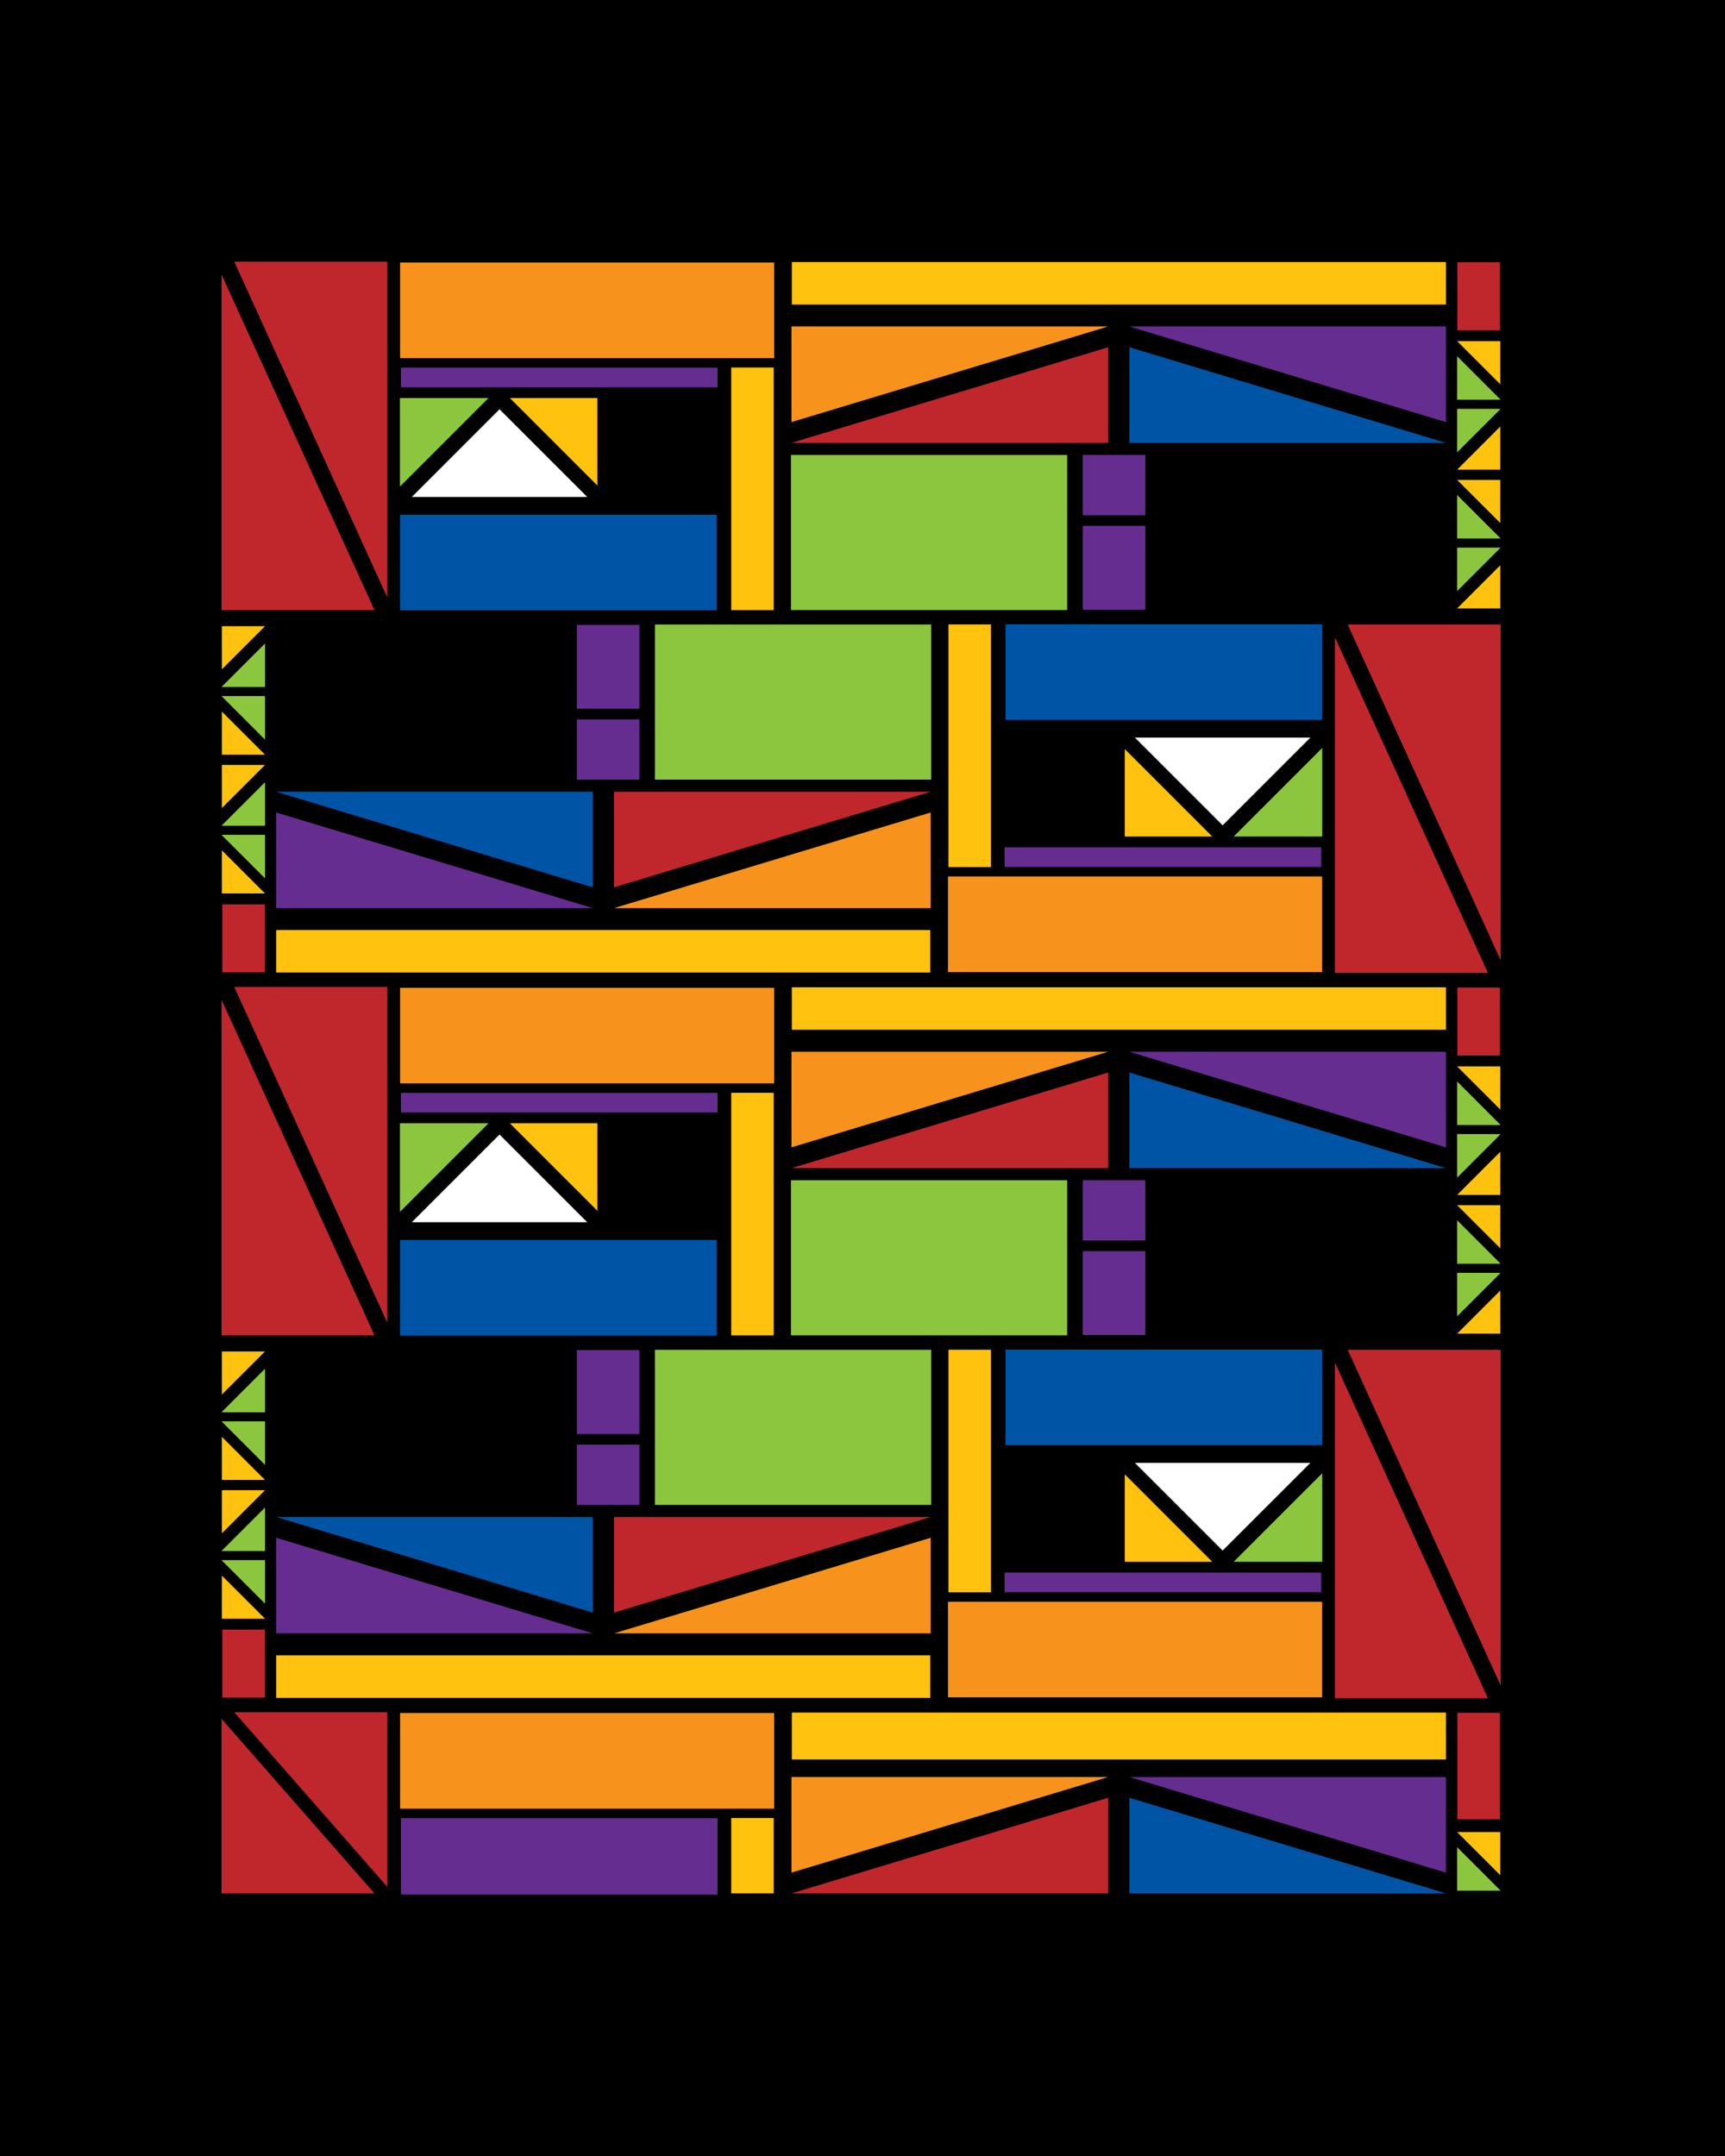 <?xml version="1.0"?>
<svg xmlns="http://www.w3.org/2000/svg" width="1152" height="1440" overflow="visible" viewBox="0 0 1152 1440">
  <path d="M0 0h1152v1440H0z"/>
  <path fill="#FFC20E" d="M488.313 1214.276h28.381v50.328h-28.381z"/>
  <path fill="#C0272D" d="M250.093 1264.632H147.918v-116.634zM156.433 1143.568h102.175v116.636z"/>
  <path fill="#F7931D" d="M267.184 1144.146H517v63.857H267.184z"/>
  <path fill="#662D91" d="M267.748 1214.36h211.443v50.96H267.748z"/>
  <path fill="#C0272D" d="M740.021 1264.604H528.578l211.443-63.858z"/>
  <path fill="#0054A6" d="M754.213 1264.604h211.442l-211.442-63.858z"/>
  <path fill="#662D91" d="M965.655 1186.871H754.213l211.442 63.858z"/>
  <path fill="#F7931D" d="M528.578 1186.871h211.443l-211.443 63.858z"/>
  <path fill="#FFC20E" d="M528.812 1143.816h436.844v31.34H528.812zM1001.943 1252.481l-28.828-28.828h28.828z"/>
  <path fill="#8CC63F" d="M973.093 1233.714l29.083 29.083h-29.083z"/>
  <path fill="#C0272D" d="M973.248 1143.972h28.383v71.104h-28.383z"/>
  <path fill="#8CC63F" d="M437.402 901.529h184.479v103.593H437.402z"/>
  <path d="M184.439 901.529h190.625v103.593H184.439z"/>
  <path fill="#FFC20E" d="M633.399 901.482h28.381v162.044h-28.381z"/>
  <path fill="#C0272D" d="M900.002 901.507h102.174v224.214zM993.662 1134.234H891.486V910.02z"/>
  <path fill="#0054A6" d="M671.492 901.367h211.443v63.857H671.492z"/>
  <path fill="#FFF" stroke="#000" stroke-width="3" d="M754.293 975.562h124.428l-62.214 62.212z"/>
  <path d="M671.621 973.9h68.52v68.521h-68.52z"/>
  <path fill="#FFC20E" d="M751.144 984.705l58.437 58.437h-58.437z"/>
  <path fill="#8CC63F" d="M823.857 1043.142l59.158-59.16v59.16z"/>
  <path fill="#F7931D" d="M633.094 1069.8H882.91v63.858H633.094z"/>
  <path fill="#662D91" d="M670.904 1050.333h211.442v13.111H670.904z"/>
  <path fill="#C0272D" d="M410.073 1013.199h211.443l-211.443 63.858z"/>
  <path fill="#0054A6" d="M395.882 1013.199H184.439l211.443 63.858z"/>
  <path fill="#662D91" d="M184.439 1090.933h211.443l-211.443-63.859z"/>
  <path fill="#F7931D" d="M621.516 1090.933H410.073l211.443-63.859z"/>
  <path fill="#662D91" d="M385.214 964.881h41.774v40.258h-41.774zM385.214 901.745h41.774v56.02h-41.774z"/>
  <path fill="#FFC20E" d="M184.439 1105.606h436.844v28.381H184.439zM148.151 1052.316l28.828 28.829h-28.828zM176.978 995.312l-28.828 28.829v-28.829z"/>
  <path fill="#8CC63F" d="M147.918 1035.93l29.084-29.084v29.084zM177.002 1071.084l-29.084-29.082h29.084z"/>
  <path fill="#FFC20E" d="M148.151 959.639l28.828 28.829h-28.828zM176.978 902.634l-28.828 28.828v-28.828z"/>
  <path fill="#8CC63F" d="M147.918 943.252l29.084-29.083v29.083zM177.002 978.407l-29.084-29.084h29.084z"/>
  <path fill="#C0272D" d="M148.464 1088.419h28.383v45.413h-28.383z"/>
  <g>
    <path fill="#8CC63F" d="M528.212 788.278h184.479v103.593H528.212z"/>
    <path d="M775.029 788.278h190.626v103.593H775.029z"/>
    <path fill="#FFC20E" d="M488.313 729.873h28.381v162.043h-28.381z"/>
    <path fill="#C0272D" d="M250.093 891.893H147.918V667.68zM156.433 659.165h102.175v224.214z"/>
    <path fill="#0054A6" d="M267.159 828.175h211.443v63.858H267.159z"/>
    <path fill="#FFF" stroke="#000" stroke-width="3" d="M395.802 817.838H271.374l62.213-62.214z"/>
    <path d="M409.954 750.979h68.52v68.52h-68.52z"/>
    <path fill="#FFC20E" d="M398.951 808.694l-58.438-58.436h58.438z"/>
    <path fill="#8CC63F" d="M326.237 750.258l-59.158 59.159v-59.159z"/>
    <path fill="#F7931D" d="M267.184 659.741H517v63.858H267.184z"/>
    <path fill="#662D91" d="M267.748 729.956h211.443v13.11H267.748z"/>
    <path fill="#C0272D" d="M740.021 780.201H528.578l211.443-63.858z"/>
    <path fill="#0054A6" d="M754.213 780.201h211.442l-211.442-63.858z"/>
    <path fill="#662D91" d="M965.655 702.468H754.213l211.442 63.857z"/>
    <path fill="#F7931D" d="M528.578 702.468h211.443l-211.443 63.857z"/>
    <path fill="#662D91" d="M723.105 788.261h41.774v40.258h-41.774zM723.105 835.635h41.774v56.02h-41.774z"/>
    <path fill="#FFC20E" d="M528.812 659.412h436.844v28.381H528.812zM1001.943 741.084l-28.828-28.828h28.828zM973.116 798.088l28.827-28.828v28.828z"/>
    <path fill="#8CC63F" d="M1002.176 757.471l-29.083 29.083v-29.083zM973.093 722.314l29.083 29.084h-29.083z"/>
    <path fill="#FFC20E" d="M1001.943 833.761l-28.828-28.828h28.828zM973.116 890.765l28.827-28.828v28.828z"/>
    <path fill="#8CC63F" d="M1002.176 850.147l-29.083 29.084v-29.084zM973.093 814.992l29.083 29.084h-29.083z"/>
    <path fill="#C0272D" d="M973.248 659.567h28.383v45.413h-28.383z"/>
  </g>
  <g>
    <path fill="#8CC63F" d="M437.402 417.127h184.479v103.592H437.402z"/>
    <path d="M184.439 417.127h190.625v103.592H184.439z"/>
    <path fill="#FFC20E" d="M633.399 417.08h28.381v162.043h-28.381z"/>
    <path fill="#C0272D" d="M900.002 417.104h102.174v224.213zM993.662 649.832H891.486V425.618z"/>
    <path fill="#0054A6" d="M671.492 416.963h211.443v63.859H671.492z"/>
    <path fill="#FFF" stroke="#000" stroke-width="3" d="M754.293 491.158h124.428l-62.214 62.214z"/>
    <path d="M671.621 489.498h68.52v68.519h-68.52z"/>
    <path fill="#FFC20E" d="M751.144 500.301l58.437 58.438h-58.437z"/>
    <path fill="#8CC63F" d="M823.857 558.738l59.158-59.158v59.158z"/>
    <path fill="#F7931D" d="M633.094 585.398H882.91v63.858H633.094z"/>
    <path fill="#662D91" d="M670.904 565.93h211.442v13.111H670.904z"/>
    <path fill="#C0272D" d="M410.073 528.795h211.443l-211.443 63.858z"/>
    <path fill="#0054A6" d="M395.882 528.795H184.439l211.443 63.858z"/>
    <path fill="#662D91" d="M184.439 606.53h211.443l-211.443-63.858z"/>
    <path fill="#F7931D" d="M621.516 606.53H410.073l211.443-63.858z"/>
    <path fill="#662D91" d="M385.214 480.478h41.774v40.257h-41.774zM385.214 417.342h41.774v56.021h-41.774z"/>
    <path fill="#FFC20E" d="M184.439 621.203h436.844v28.381H184.439zM148.151 567.914l28.828 28.827h-28.828zM176.978 510.909l-28.828 28.827v-28.827z"/>
    <path fill="#8CC63F" d="M147.918 551.527l29.084-29.084v29.084zM177.002 586.682l-29.084-29.083h29.084z"/>
    <path fill="#FFC20E" d="M148.151 475.236l28.828 28.827h-28.828zM176.978 418.231l-28.828 28.828v-28.828z"/>
    <path fill="#8CC63F" d="M147.918 458.849l29.084-29.083v29.083zM177.002 494.004l-29.084-29.083h29.084z"/>
    <path fill="#C0272D" d="M148.464 604.017h28.383v45.413h-28.383z"/>
  </g>
  <g>
    <path fill="#8CC63F" d="M528.212 303.874h184.479v103.592H528.212z"/>
    <path d="M775.029 303.874h190.626v103.592H775.029z"/>
    <path fill="#FFC20E" d="M488.313 245.469h28.381v162.043h-28.381z"/>
    <path fill="#C0272D" d="M250.093 407.489H147.918V183.275zM156.433 174.761h102.175v224.214z"/>
    <path fill="#0054A6" d="M267.159 343.771h211.443v63.859H267.159z"/>
    <path fill="#FFF" stroke="#000" stroke-width="3" d="M395.802 333.435H271.374l62.213-62.214z"/>
    <path d="M409.954 266.575h68.52v68.52h-68.52z"/>
    <path fill="#FFC20E" d="M398.951 324.292l-58.438-58.438h58.438z"/>
    <path fill="#8CC63F" d="M326.237 265.854l-59.158 59.159v-59.159z"/>
    <path fill="#F7931D" d="M267.184 175.336H517v63.858H267.184z"/>
    <path fill="#662D91" d="M267.748 245.552h211.443v13.111H267.748z"/>
    <path fill="#C0272D" d="M740.021 295.797H528.578l211.443-63.858z"/>
    <path fill="#0054A6" d="M754.213 295.797h211.442l-211.442-63.858z"/>
    <path fill="#662D91" d="M965.655 218.063H754.213l211.442 63.858z"/>
    <path fill="#F7931D" d="M528.578 218.063h211.443l-211.443 63.858z"/>
    <path fill="#662D91" d="M723.105 303.857h41.774v40.258h-41.774zM723.105 351.23h41.774v56.021h-41.774z"/>
    <path fill="#FFC20E" d="M528.812 175.009h436.844v28.381H528.812zM1001.943 256.679l-28.828-28.827h28.828zM973.116 313.684l28.827-28.828v28.828z"/>
    <path fill="#8CC63F" d="M1002.176 273.066l-29.083 29.083v-29.083zM973.093 237.911l29.083 29.083h-29.083z"/>
    <path fill="#FFC20E" d="M1001.943 349.356l-28.828-28.827h28.828zM973.116 406.361l28.827-28.827v28.827z"/>
    <path fill="#8CC63F" d="M1002.176 365.744l-29.083 29.083v-29.083zM973.093 330.588l29.083 29.083h-29.083z"/>
    <path fill="#C0272D" d="M973.248 175.163h28.383v45.413h-28.383z"/>
  </g>
</svg>
